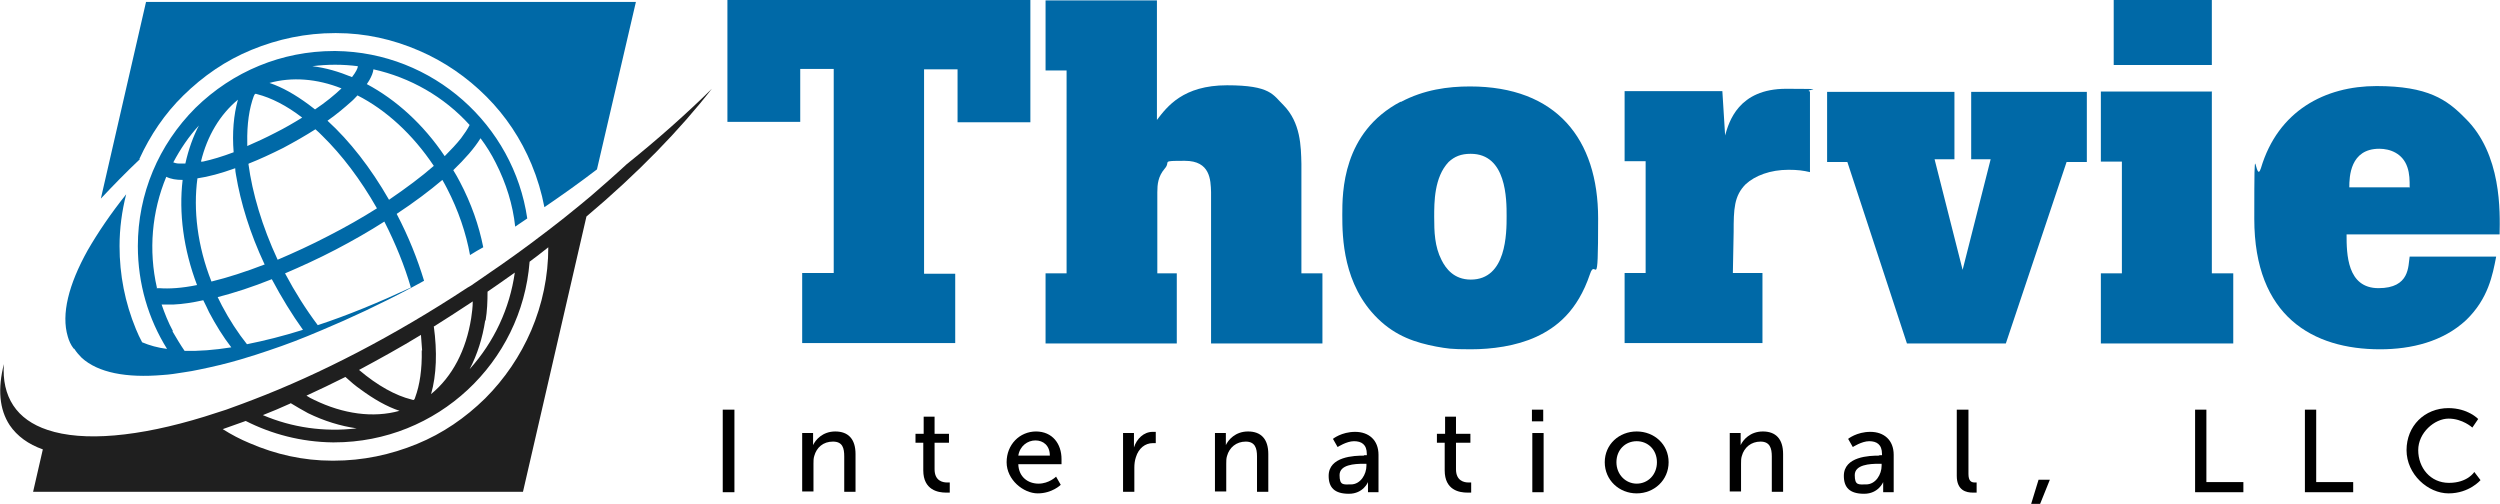 <?xml version="1.0" encoding="UTF-8"?>
<svg id="Layer_1" data-name="Layer 1" xmlns="http://www.w3.org/2000/svg" version="1.1" viewBox="0 0 642 129.4">
  <defs>
    <style>
      .cls-1 {
        fill: #1f1f1f;
      }

      .cls-1, .cls-2, .cls-3 {
        stroke-width: 0px;
      }

      .cls-2 {
        fill: #000;
      }

      .cls-3 {
        fill: #0069a7;
      }
    </style>
  </defs>
  <g>
    <g>
      <path class="cls-3" d="M35.8,40.8c2.8-6.1,6.5-11.6,11.3-16.3,5.1-5,10.9-9,17.5-11.7,6.8-2.8,14-4.3,21.4-4.3.1,0,.3,0,.4,0,7.4,0,14.5,1.6,21.2,4.5,6.5,2.8,12.3,6.8,17.3,11.8,5,5,8.9,10.9,11.6,17.4,1.5,3.6,2.6,7.3,3.3,11,4.7-3.2,9.2-6.4,13.5-9.7L163.3.5H37.5l-11.6,50.5c3.1-3.3,6.4-6.7,10-10.1Z"/>
      <path class="cls-3" d="M19.1,89.6c.5.8,1.2,1.6,1.9,2.3,4.2,3.8,11.4,5.2,20.8,4.4,1.8-.1,3.6-.4,5.5-.7,1.3-.2,2.6-.4,3.9-.7,3.4-.7,6.9-1.5,10.6-2.6,1.3-.4,2.6-.8,3.9-1.2,4.3-1.4,8.7-2.9,13.3-4.8,1.2-.5,2.4-1,3.6-1.5,7.4-3.1,15.1-6.7,23-10.9.8-.4,1.6-.9,2.4-1.3.3-.2.6-.3.9-.5-1.7-5.6-4-11.4-7-17.1,0,0,0,0,0-.1,4.4-2.9,8.4-5.9,11.7-8.7.4.7.8,1.4,1.2,2.2,2.9,5.6,4.9,11.5,5.9,17.1,1.1-.7,2.3-1.4,3.4-2-1.1-5.6-3.1-11.3-6-16.8-.5-1-1.1-2-1.7-3,3-2.9,5.4-5.6,7-8.2,1.5,2,2.8,4.1,3.9,6.3,2.7,5.3,4.4,10.8,5,16.4,1-.7,2.1-1.4,3.1-2.1-3.5-24-24.2-42.7-49.2-43-.1,0-.3,0-.4,0-13.4,0-26,5.2-35.6,14.6-9.5,9.5-14.8,22.1-14.8,35.5,0,9.7,2.7,18.7,7.5,26.4-2.4-.3-4.5-.9-6.4-1.7-.6-1.1-1.1-2.2-1.6-3.4-2.8-6.8-4.2-13.9-4.2-21.3,0-4.5.6-9,1.7-13.3-4,5-7.3,9.9-9.9,14.4-4.9,8.8-6.8,16.4-5.1,22.1.3,1.1.8,2.2,1.5,3.1ZM63.5,88.5c-2.4-3-4.6-6.4-6.5-10-.4-.7-.7-1.5-1.1-2.2,4.3-1.1,8.9-2.6,13.9-4.6,0,0,0,0,0,0,2.5,4.7,5.2,9.1,8,13-5.1,1.6-9.9,2.8-14.4,3.7ZM68,67.9c-4.9,1.9-9.6,3.4-13.7,4.4-3.6-9.1-4.7-18.4-3.6-26.5,2.8-.4,6.1-1.3,9.7-2.6,0,.6.1,1.1.2,1.7,1.2,7.2,3.6,15,7.3,22.9ZM63.9,42c2.8-1.1,5.8-2.5,8.8-4,3-1.6,5.8-3.2,8.3-4.8.6.5,1.2,1.1,1.8,1.7,5,4.9,9.8,11.2,14,18.6-3.8,2.4-8,4.8-12.5,7.1-4.4,2.3-8.8,4.3-13,6.1-4-8.6-6.5-17.1-7.5-24.6ZM105.6,73.8c-8.4,3.9-16.4,7.2-24,9.7-3-4-5.8-8.4-8.4-13.3,4.2-1.8,8.6-3.8,13-6.1,4.4-2.3,8.6-4.7,12.5-7.2,2.9,5.7,5.2,11.4,6.8,16.9ZM99.9,51.3c-4.7-8.2-10.1-15.1-15.8-20.3,2.3-1.6,4.3-3.3,6.1-4.9.6-.5,1.1-1.1,1.6-1.6,7.3,3.7,14.2,10,19.6,18.1-3.2,2.8-7.1,5.7-11.5,8.7ZM94.9,20.5c.5-.9.9-1.8,1-2.7,9.4,2.1,18.1,7,24.7,14.3-.5,1-1.3,2.2-2.2,3.4-1.1,1.4-2.6,3-4.2,4.6-5.5-8.2-12.5-14.5-20-18.5.3-.4.5-.8.7-1.1ZM91.9,17h0c0,.5-.5,1.5-1.5,2.8-3.4-1.4-6.8-2.4-10.2-2.8,3.9-.5,7.8-.5,11.7,0ZM87.7,22.7c-1.8,1.7-4.1,3.6-6.8,5.4-.6-.4-1.1-.9-1.7-1.3-3.4-2.5-6.7-4.4-10-5.5,5.8-1.6,12.2-1.1,18.5,1.4ZM65.2,24.7c0-.2.2-.4.3-.6.2,0,.4,0,.6.1,3.5.9,7.5,2.9,11.5,6-2.1,1.3-4.5,2.7-6.9,3.9-2.5,1.3-4.9,2.4-7.2,3.4,0-.3,0-.5,0-.8-.1-4.8.5-8.9,1.7-12.1ZM61.1,25.6c-1.1,3.9-1.5,8.5-1.1,13.5-2.9,1.1-5.6,1.9-7.9,2.4-.2,0-.3,0-.5,0,1.6-6.6,4.9-12.1,9.5-15.9ZM51.2,32c-1.6,3-2.8,6.4-3.6,10-.6,0-1.2,0-1.6,0-.7,0-1.2-.2-1.5-.3,1.8-3.4,4-6.7,6.7-9.6ZM40.3,73.9c-2.2-9.6-1.3-19.6,2.4-28.5,1.2.6,2.6.8,4.2.8-1,8.4.2,17.8,3.7,27-3.9.8-7.2,1-9.7.8-.2,0-.4,0-.7,0ZM44.4,85c-1.2-2.2-2.1-4.5-2.9-6.8,1,0,2,0,3.1,0,2.3-.1,4.9-.5,7.6-1.1.5,1,1,2,1.5,3.1,1.7,3.2,3.6,6.3,5.7,9-4.4.7-8.4,1-12,.9-1.1-1.6-2.1-3.3-3.1-5Z"/>
    </g>
    <path class="cls-1" d="M160.9,42.2c-2.9,2.7-5.9,5.3-9,8-1.8,1.5-3.7,3.1-5.6,4.6-1.8,1.5-3.7,2.9-5.6,4.4-1.5,1.1-3,2.3-4.5,3.4-4.7,3.5-9.6,6.9-14.6,10.3-.5.4-1.1.7-1.6,1-19,12.5-37.9,22.2-54.9,28.7-1,.4-1.9.7-2.9,1.1-1.4.5-2.8,1-4.1,1.5-1.9.6-3.8,1.2-5.6,1.8-16.9,5.2-31.1,6.5-40.3,3.4-3.9-1.3-6.9-3.4-8.8-6.3-1.9-2.9-2.7-6.5-2.4-10.6-1.6,6.3-1.2,11.6,1.5,15.7,1.9,2.8,4.8,4.9,8.5,6.2l-2.5,10.9h125.8l16.3-70.7c13.2-11.1,24.1-22.4,32.2-32.8-6.5,6.4-13.8,12.9-21.9,19.4ZM111.5,83.8c3-1.9,6-3.8,9-5.8.3-.2.6-.4.9-.6,0,1.5-.2,2.9-.4,4.3-1.3,8.2-4.8,15-10.3,19.5,1.4-4.9,1.6-10.9.7-17.4ZM124.7,82.3c.4-2.4.5-4.9.5-7.4,2.4-1.6,4.7-3.3,7-4.9-1.3,9.2-5.3,17.8-11.6,24.8,2-3.8,3.3-8,4-12.5ZM108.3,90c.1,4.8-.5,8.9-1.7,12.1,0,.2-.2.4-.3.6-.2,0-.4,0-.6-.1-4.1-1-8.8-3.6-13.5-7.6,5.2-2.8,10.5-5.7,15.9-9,.1,1.4.2,2.7.3,4ZM92.6,100c3.4,2.5,6.7,4.4,10,5.5-6.8,1.9-14.5.8-21.9-2.8-.7-.3-1.4-.7-2-1.1,3.3-1.5,6.6-3.1,10-4.8,1.3,1.2,2.6,2.3,3.9,3.2ZM74.6,103.5c1.5.9,3,1.8,4.5,2.6,4.1,2,8.3,3.3,12.5,3.9-8.3,1-16.6-.2-24.1-3.4,2.3-.9,4.7-1.9,7.1-3ZM136.4,84.9c-2.8,6.5-6.8,12.4-11.8,17.4-5.1,5-10.9,9-17.5,11.7-6.8,2.8-14,4.3-21.4,4.3-.1,0-.3,0-.4,0h0c-7.4,0-14.5-1.6-21.2-4.5-2.4-1-4.7-2.2-6.9-3.6,1.9-.7,3.9-1.4,5.9-2.1,6.7,3.4,14.3,5.4,22.3,5.5.1,0,.2,0,.4,0,26.5,0,48.2-20.5,50.2-46.4,1.6-1.2,3.2-2.4,4.8-3.7,0,7.4-1.5,14.6-4.4,21.4Z"/>
  </g>
  <g>
    <path class="cls-3" d="M186.8,0h77.8v31.4h-18.7v-13.6h-8.6v52.5h8c0-.1,0,17.8,0,17.8h-39.3v-18h8.1c0,.1,0-52.4,0-52.4h-8.6v13.6h-18.7V0Z"/>
    <path class="cls-3" d="M297.1.1v30.7c2.6-3.4,6.7-8.9,18-8.9s11.8,2.5,14.5,5.1c4.4,4.5,4.5,10.5,4.6,15.1v28.1h5.4v18h-28.6v-38.9c-.1-3.1-.2-8-6.7-8s-3.5.1-5.2,2c-1.7,2-1.9,4-1.9,6.1v20.8h5v18h-33.7v-18h5.4V18.1h-5.4V.1h28.7Z"/>
    <path class="cls-3" d="M359.7,26.2c6-3.2,12.2-4,17.8-4,22.2,0,32.9,13.5,32.9,33.9s-.6,9.7-2.1,14.3c-3.2,9.5-8.6,13.7-13.8,16.1s-11.5,3.2-16.8,3.2-6-.2-8.9-.7c-5.2-1-10.3-2.6-15-7.2-8.9-8.7-9.1-20.8-9.1-26.6s0-21.2,15-29.1ZM377.6,39.5c-2.4,0-4.1.7-5.6,2.1-3.7,3.9-3.7,10.3-3.7,14.1s.1,7.6,1.9,11.1c1.1,2.2,3.2,5,7.5,5,9.2,0,9.2-12,9.2-16.3s0-16-9.2-16Z"/>
    <path class="cls-3" d="M443,34.8c1-3.5,3.4-12,15.7-12s4.1.2,6.1.7v20.7c-1.7-.4-3.2-.6-5.5-.6-4.7,0-8.6,1.5-11,3.7-3,3-3.1,6.4-3.1,12.3l-.2,10.5h7.6v18h-35.4v-18h5.4v-28.7h-5.4v-18h25.1l.7,11.2Z"/>
    <path class="cls-3" d="M501.9,23.6v17.3h-5.1l7.2,28.4,7.2-28.4h-5v-17.3h29.7v18h-5.2l-15.6,46.6h-25.4l-15.3-46.6h-5.2v-18h32.8Z"/>
    <path class="cls-3" d="M568,23.6v46.6h5.5v18h-34v-18h5.4v-28.7h-5.4v-18h28.6ZM542.8,16.7V0h25.2v16.7h-25.2Z"/>
    <path class="cls-3" d="M641,66c-.9,4.6-2,10.7-7.7,16.2-5.9,5.5-14,7.5-22.1,7.5-17.2,0-32.3-8.4-32.3-33.5s.2-8.2,1.7-13c4.4-14.8,16.5-21.1,29.7-21.1s18.1,3.5,22.7,8.2c9.5,9.2,9,24.2,8.9,29.9h-39.3c0,5,.1,13.8,8.2,13.8s7.6-5.7,8-8.1h22.2ZM618.8,48c0-1.6,0-3.4-.6-5.1-1.2-3.5-4.4-4.7-7.2-4.7-7.5,0-7.7,7.2-7.7,9.9h15.6Z"/>
  </g>
  <g>
    <path class="cls-2" d="M185.6,105.2h3v21.2h-3v-21.2Z"/>
    <path class="cls-2" d="M206,111.2h2.8v2c0,.6,0,1.1,0,1.1h0c.6-1.3,2.4-3.5,5.7-3.5s5.2,1.9,5.2,5.8v9.7h-2.9v-9.1c0-2.1-.4-3.8-2.9-3.8s-4.2,1.5-4.8,3.7c-.2.6-.2,1.3-.2,2v7.1h-2.9v-15.2Z"/>
    <path class="cls-2" d="M237.1,113.7h-2v-2.3h2.1v-4.4h2.8v4.4h3.7v2.3h-3.7v6.8c0,3,2.1,3.4,3.2,3.4s.7,0,.7,0v2.6s-.4,0-1,0c-1.9,0-5.8-.6-5.8-5.7v-7.1Z"/>
    <path class="cls-2" d="M266,110.8c4.3,0,6.6,3.2,6.6,7.1s0,1.3,0,1.3h-11.1c.1,3.3,2.5,5,5.2,5s4.5-1.8,4.5-1.8l1.2,2.1s-2.2,2.2-5.9,2.2-8-3.5-8-8,3.3-7.9,7.6-7.9ZM269.6,117c0-2.6-1.7-3.9-3.7-3.9s-4,1.4-4.4,3.9h8.1Z"/>
    <path class="cls-2" d="M288.4,111.2h2.8v2.6c0,.6,0,1.1,0,1.1h0c.7-2.2,2.5-4,4.8-4s.8,0,.8,0v2.9s-.4,0-.8,0c-1.9,0-3.6,1.3-4.3,3.6-.3.9-.4,1.8-.4,2.7v6.2h-2.9v-15.2Z"/>
    <path class="cls-2" d="M312,111.2h2.8v2c0,.6,0,1.1,0,1.1h0c.6-1.3,2.4-3.5,5.7-3.5s5.2,1.9,5.2,5.8v9.7h-2.9v-9.1c0-2.1-.5-3.8-2.9-3.8s-4.2,1.5-4.8,3.7c-.2.6-.2,1.3-.2,2v7.1h-2.9v-15.2Z"/>
    <path class="cls-2" d="M350.3,116.9h.7v-.3c0-2.5-1.4-3.3-3.3-3.3s-4.2,1.5-4.2,1.5l-1.2-2.1s2.2-1.8,5.7-1.8,6,2.1,6,5.9v9.6h-2.7v-1.4c0-.7,0-1.2,0-1.2h0s-1.2,3-4.9,3-5.2-1.6-5.2-4.6c0-5,6.6-5.2,9.1-5.2ZM346.9,124.4c2.5,0,4-2.6,4-4.8v-.5h-.8c-2.2,0-6.1.2-6.1,2.9s1,2.4,2.8,2.4Z"/>
    <path class="cls-2" d="M371,113.7h-2v-2.3h2.1v-4.4h2.8v4.4h3.7v2.3h-3.7v6.8c0,3,2.1,3.4,3.2,3.4s.7,0,.7,0v2.6s-.4,0-1,0c-2,0-5.8-.6-5.8-5.7v-7.1Z"/>
    <path class="cls-2" d="M393.4,105.2h2.9v3h-2.9v-3ZM393.5,111.2h2.9v15.2h-2.9v-15.2Z"/>
    <path class="cls-2" d="M420.3,110.8c4.5,0,8.2,3.3,8.2,7.9s-3.7,8-8.2,8-8.2-3.4-8.2-8,3.7-7.9,8.2-7.9ZM420.3,124.2c2.9,0,5.2-2.3,5.2-5.5s-2.3-5.4-5.2-5.4-5.2,2.2-5.2,5.4,2.4,5.5,5.2,5.5Z"/>
    <path class="cls-2" d="M444.2,111.2h2.8v2c0,.6,0,1.1,0,1.1h0c.6-1.3,2.4-3.5,5.7-3.5s5.2,1.9,5.2,5.8v9.7h-2.9v-9.1c0-2.1-.5-3.8-2.9-3.8s-4.2,1.5-4.8,3.7c-.2.6-.2,1.3-.2,2v7.1h-2.9v-15.2Z"/>
    <path class="cls-2" d="M482.6,116.9h.7v-.3c0-2.5-1.4-3.3-3.3-3.3s-4.2,1.5-4.2,1.5l-1.2-2.1s2.2-1.8,5.7-1.8,6,2.1,6,5.9v9.6h-2.7v-1.4c0-.7,0-1.2,0-1.2h0s-1.2,3-4.9,3-5.2-1.6-5.2-4.6c0-5,6.6-5.2,9.1-5.2ZM479.2,124.4c2.5,0,4-2.6,4-4.8v-.5h-.8c-2.2,0-6.1.2-6.1,2.9s1,2.4,2.8,2.4Z"/>
    <path class="cls-2" d="M502.6,105.2h2.9v16.5c0,1.8.7,2.2,1.6,2.2s.5,0,.5,0v2.6s-.5,0-1,0c-1.6,0-4.1-.5-4.1-4.3v-17Z"/>
    <path class="cls-2" d="M523.4,123.2h3l-2.5,6.2h-2.3l1.9-6.2Z"/>
    <path class="cls-2" d="M563.6,105.2h3v18.6h9.5v2.6h-12.4v-21.2Z"/>
    <path class="cls-2" d="M591.8,105.2h3v18.6h9.5v2.6h-12.4v-21.2Z"/>
    <path class="cls-2" d="M628.7,104.8c5.1,0,7.7,2.8,7.7,2.8l-1.5,2.2s-2.5-2.3-6.1-2.3-7.8,3.6-7.8,8.1,3.1,8.4,7.9,8.4,6.5-2.8,6.5-2.8l1.6,2.1s-2.9,3.4-8.2,3.4-10.8-4.9-10.8-11.1,4.6-10.8,10.8-10.8Z"/>
  </g>
</svg>